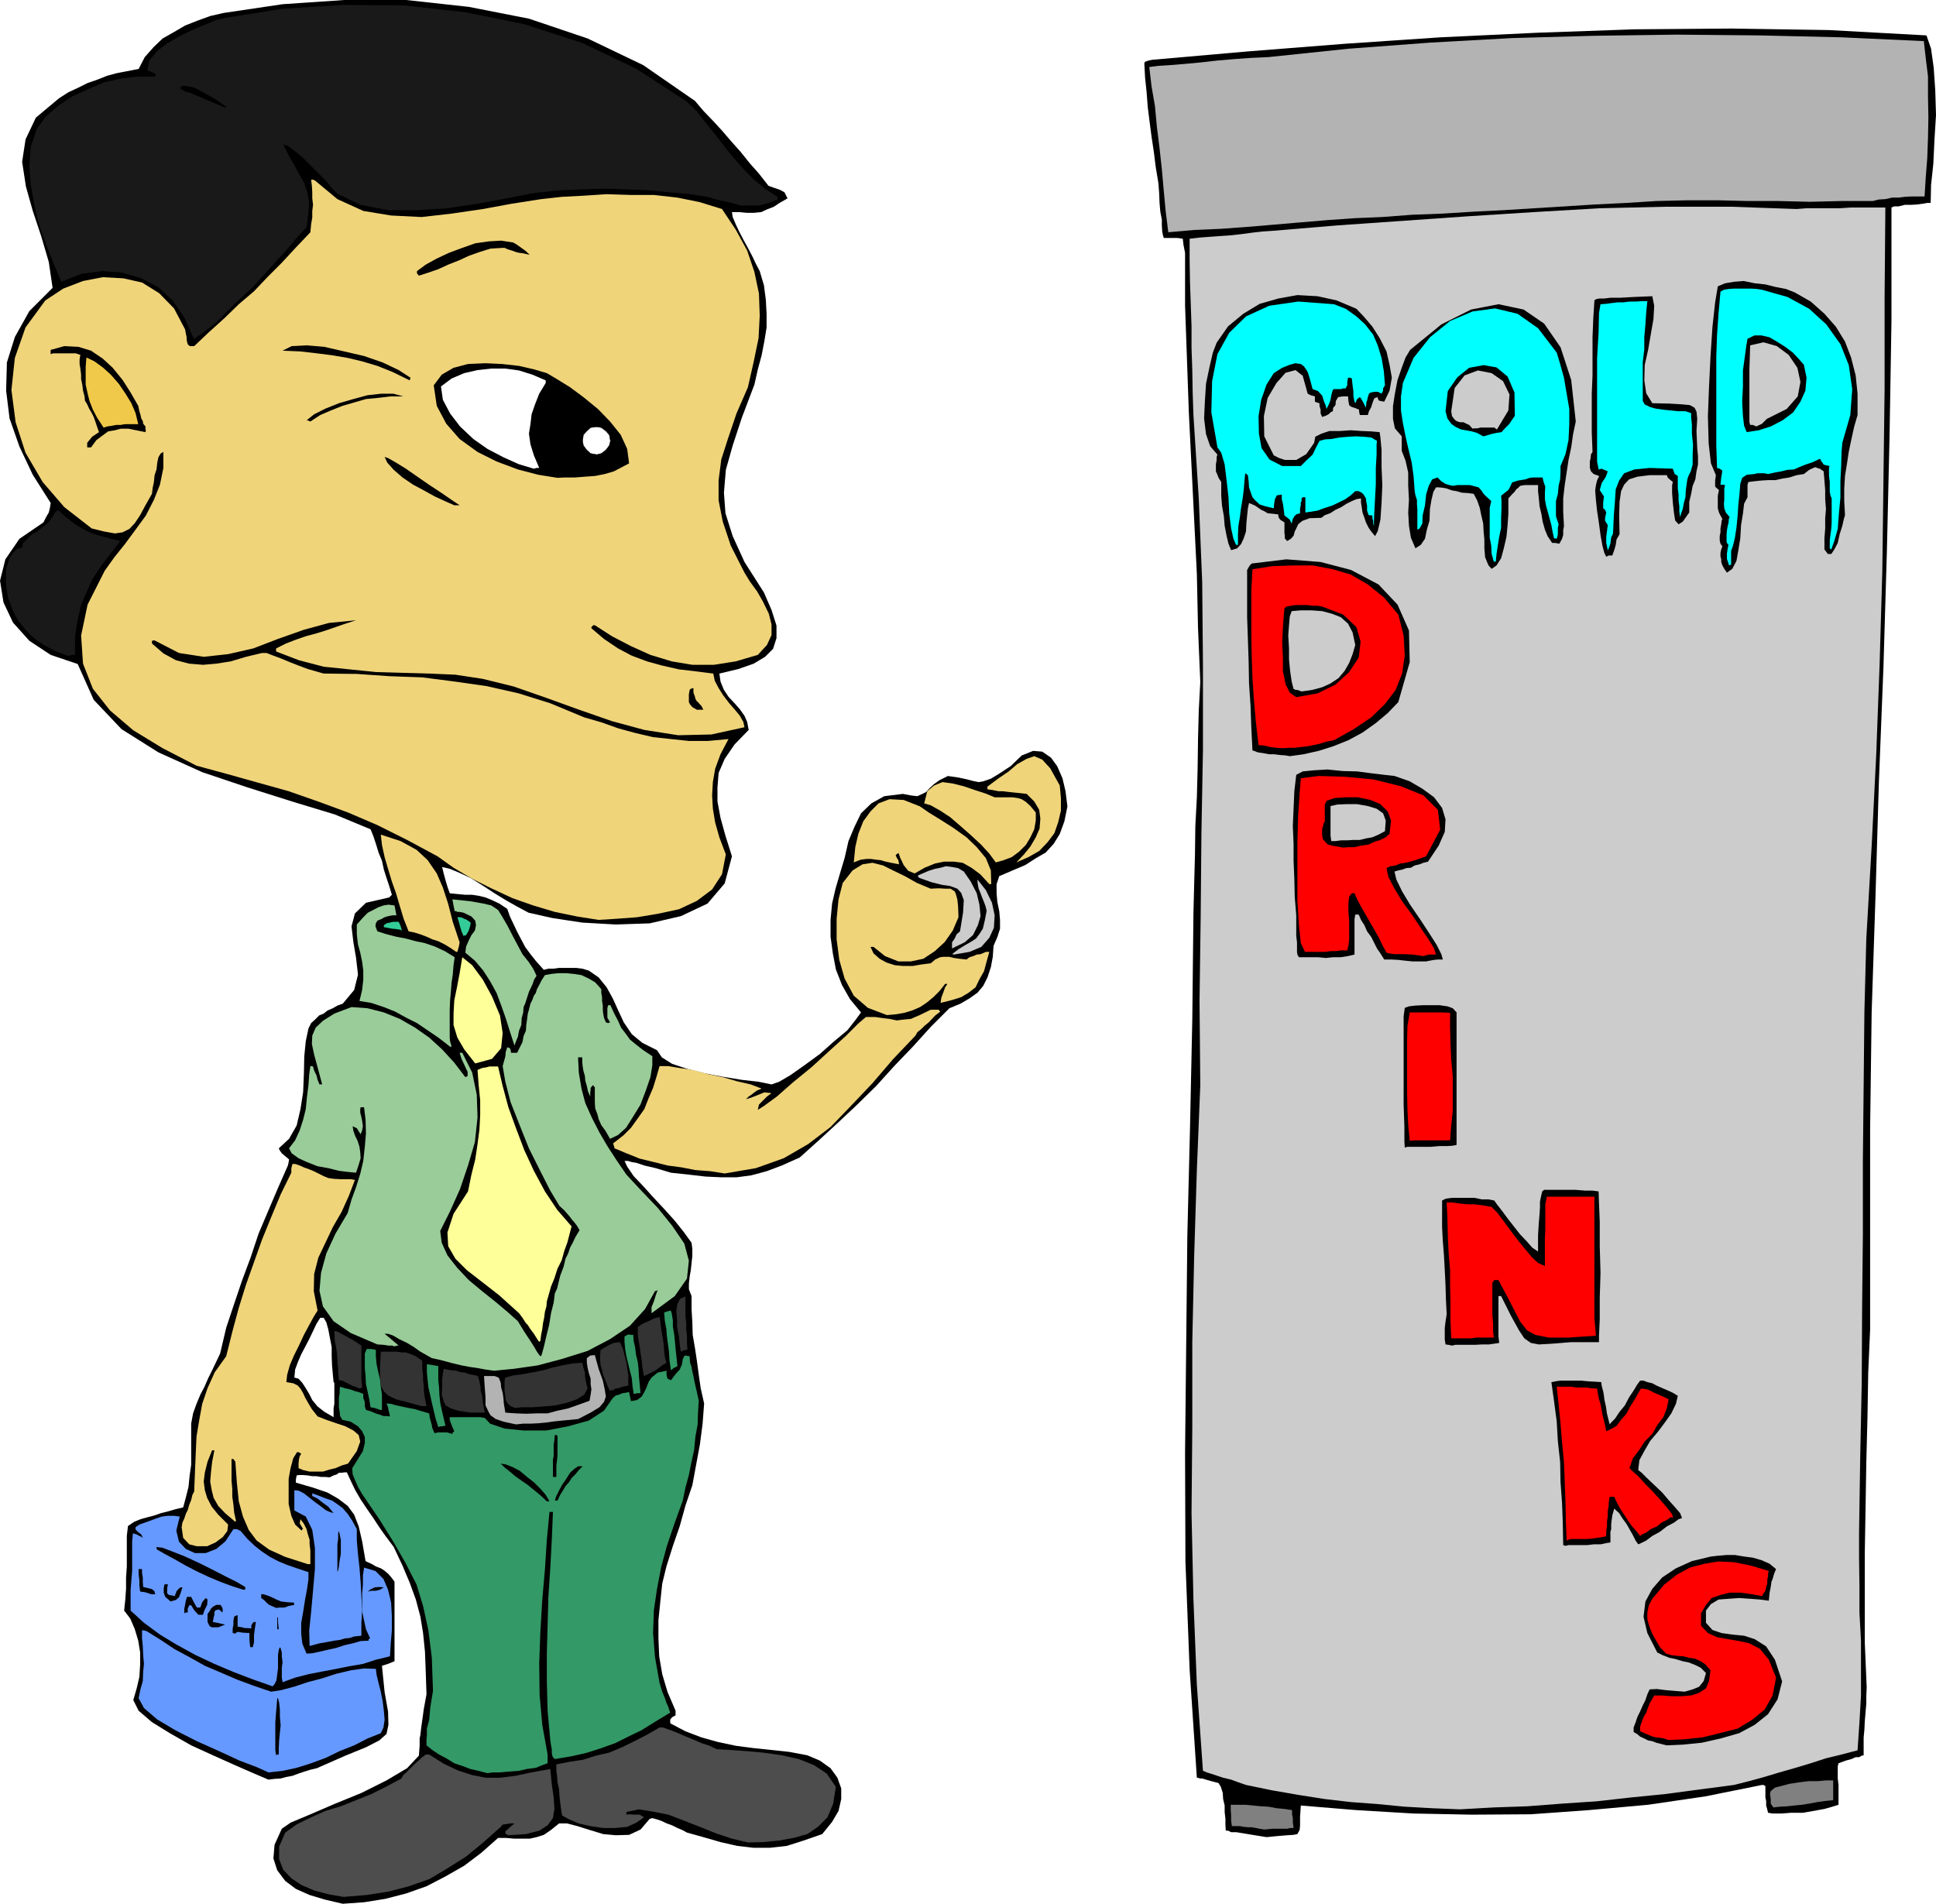<svg height="480" viewBox="0 0 366.048 360" width="488.064" xmlns="http://www.w3.org/2000/svg"><path style="fill:#000" d="m179.414 600.945-3.384-.792-2.88-.864-2.592-1.152-2.016-1.512-1.512-2.016-.72-2.232.216-2.592 1.368-3.024 1.656-1.152 3.6-1.512 4.68-2.016 5.112-2.088 4.752-2.376 3.888-2.304 2.232-2.376.144-1.872v-1.368l.144-.72.144-1.296.216-1.512.288-2.088.504-2.736-.144-4.32-.144-3.744-.36-3.528-.504-3.096-.864-3.24-1.152-3.168-1.368-3.24-1.656-3.528-1.512-2.016-1.224-1.728-1.224-1.872-1.152-1.656-1.152-1.728-1.008-1.728-.864-1.8-.72-1.584h-.504l-.504.072h-.504l-.36.288-.648.216-.72.36-.936-.072h-.72l-.864-.144h-.792l-.864-.144-.864-.072h-.792l-.432.072-.144.792v.576l3.24.936 2.736.936 2.016 1.152 1.8 1.368 1.224 1.656.864 2.232.648 2.808.648 3.744.432.216.792.36.72.432.936.36.576.36.792.648.576.648.648.864v15.048l-1.224.504-1.152.36.504 4.968.648 3.672.072 2.52-.36 1.728-1.368 1.224-2.52 1.296-3.888 1.584-5.4 2.376-1.224.288-1.152.36-1.08.36-1.152.432-1.152.216-1.08.288-1.152.072-1.152.144-2.88-1.224-3.456-1.512-4.176-1.872-4.104-1.872-4.032-2.304-3.384-2.088-2.52-2.16-1.008-2.016.648-2.232.504-2.16.144-2.376v-2.232l-.36-2.232-.648-2.16-.864-2.016-1.152-1.512.216-2.088.144-2.016v-2.16l.144-2.016v-5.832l.216-1.872 1.152-.792 1.224-.504 1.296-.36 1.368-.36 1.224-.432 1.44-.36 1.224-.36 1.512-.36.504-1.872.504-2.016.216-2.16.288-2.016v-7.776l.36-1.944.648-1.8.72-1.728.792-1.512.72-1.656.72-1.44.792-1.656.72-1.512 1.152-4.896 1.512-4.536 1.512-4.464 1.584-4.248 1.512-4.536 1.8-4.248 1.872-4.392 1.872-4.248.144-.648.072-.504-.864-.72-.504-.432-.36-.504-.216-.432 1.944-1.8 1.44-2.52.72-3.096.504-3.24.144-3.528.072-3.24.288-2.88.504-2.376.504-1.008.72-.648.792-.792.864-.36.72-.576 1.008-.432.864-.504 1.008-.36 2.16-2.592.72-2.88-.36-3.168-.504-2.952-.36-3.024.648-2.448 2.088-2.016 4.392-1.008.288-.288.216-.216-.504-1.656-.504-1.512-.504-1.584-.36-1.656-.648-1.584-.504-1.656-.504-1.512-.504-1.224-6.768-2.808-7.848-2.376-8.64-2.736-8.568-2.88-8.28-3.744-6.984-4.392-5.256-5.544-3.024-6.768-5.112-1.728-4.032-2.664-3.096-3.456-1.8-3.816-.648-4.104 1.008-4.032 2.664-3.888 4.536-3.096.504-1.008.504-.864.216-.864.144-.936-3.384-5.328-2.52-5.328-1.872-5.328-.648-5.256.144-5.328 1.512-4.824 2.736-4.896 4.392-4.392-.72-4.896-1.44-4.896-1.584-4.752-1.296-4.608-.72-4.68.648-4.248 1.944-4.104 4.392-3.672 1.8-1.152 1.872-.864 1.728-.864 1.872-.648 1.8-.72 1.872-.504 1.872-.36 2.232-.432 1.152-2.232 1.656-1.872 1.728-1.656 2.16-1.224 2.088-1.224 2.376-.936 2.376-.864 2.52-.576 11.16-1.656 11.664-.792h11.736l11.808 1.296 11.376 2.232 11.088 3.744 10.512 5.04 9.792 6.768 1.584 1.872 1.8 1.872 1.728 1.872 1.728 2.016 1.8 2.016 1.728 2.16 1.728 1.944 1.8 2.304 1.008.36 1.08.36.936.504.576 1.152-1.512.864-1.08.72-1.296.504-1.08.504-1.44.144h-1.224l-1.512-.144h-1.368l.144.936.576 1.368.648 1.368.864 1.656.792 1.44.864 1.656.648 1.368.72 1.368.792 2.664.36 2.736.144 2.664v2.592l-.432 2.664-.504 2.592-.72 2.664-.648 2.88-2.376 6.264-1.728 5.256-1.296 4.608-.36 4.32.288 3.888 1.368 4.32 2.232 4.896 3.672 5.76 1.44 3.312.936 2.952v2.376l-.648 2.016-1.512 1.512-2.16 1.296-2.88 1.008-3.6.864.216 1.512.648 1.584.864 1.296 1.152 1.224 1.008 1.152.864 1.224.504 1.152.288 1.512-2.664 2.736-1.872 2.736-1.152 2.664-.216 2.736v2.664l.576 3.096.936 3.384 1.224 3.888-1.368 5.112-3.24 3.816-5.04 2.376-5.904 1.368-6.408.216-6.336-.36-5.688-.864-4.464-1.008-2.16-1.152-2.16-1.224-2.232-1.368-2.088-1.368-2.304-1.44-2.016-.936-1.872-.792-1.512-.36.288 1.224.36 1.296.36 1.224.432 1.224 1.44.144 1.512.144h1.296l1.368.216 1.152.288 1.224.504 1.368.648 1.512 1.008.504 1.44.72 1.512.648 1.368.792 1.512.72 1.368 1.008 1.368 1.152 1.44 1.368 1.512.864-.216h1.008l1.008-.144h3.24l1.152.144 1.224.36 1.872 1.296 1.512 1.872 1.152 2.088 1.08 2.376 1.008 2.16 1.512 2.232 2.016 1.656 2.736 1.368.936 1.368 1.944 1.224 2.808.936 3.384.864 3.456.648 3.528.576 3.168.36 2.448.504 1.44-.504 2.088-1.224 2.664-1.872 2.952-2.16 2.664-2.376 2.52-2.088 1.584-2.016 1.008-1.368-2.088-2.52-1.512-2.664-1.152-2.952-.576-3.024-.432-3.168v-3.168l.288-3.096.648-2.808.864-2.952.864-2.88.72-3.168 1.152-2.736 1.224-2.52 1.944-1.872 2.448-1.368 3.528-.432 1.512.288 1.224.144.936-.432.72-.36.648-.72.864-.792 1.008-.72 1.584-.792 2.016.288 1.656.36 1.08.288 1.08.216.864-.144 1.44-.504 1.44-.864 2.304-1.512 2.088-2.016 2.16-.864 1.728.144 1.656 1.152 1.152 1.584 1.008 2.304.576 2.448.36 2.88-.576 2.808-.864 2.376-1.152 1.872-1.512 1.656-1.872 1.08-2.016 1.296-2.376 1.008-2.52 1.08-.504 1.512v1.728l.144 1.656.36 1.728.144 1.656v1.656l-.504 1.584-.72 1.656-.144 2.088-.36 1.944-.648 1.944-.792 1.584-1.08 1.296-1.512 1.08-1.728 1.008-2.088.864-3.528 3.528-3.384 3.744-3.528 3.672-3.384 3.744-3.6 3.528-3.672 3.456-3.6 3.312-3.6 3.24-3.384 1.512-2.88 1.08-2.952.792-2.736.36h-2.88l-3.024-.144-3.096-.36-3.384-.36-2.88-.864-2.16-.504-1.512-.504-.864-.144-.72-.216h-.648l.504 1.08 1.224 1.8 1.656 1.728 2.016 2.232 2.016 2.16 2.016 2.232 1.728 2.16 1.512 2.088.144 1.152v1.368l-.144 1.296-.144 1.368-.216 1.224-.144 1.296v1.08l.504 1.296v2.448l.144 2.52.072 2.376.432 2.52.36 2.376.36 2.664.36 2.52.648 2.88-.288 3.816-.504 3.888-.72 3.888-.72 3.888-1.296 3.816-1.08 3.888-1.296 3.744-1.224 3.888-.792 3.24-.36 3.384-.36 3.528v3.456l.144 3.384.576 3.384 1.008 3.384 1.512 3.528v.864l-.648.36-.36.432v.72l2.88 1.512 3.024 1.152 3.096.864 3.384.72 3.312.432 3.384.36 3.384.36 3.456.648 2.376 1.008 2.016 1.44 1.296 1.8.72 2.016v2.016l-.504 2.232-1.224 2.088-1.872 2.304-3.528 1.224-3.168 1.008-3.24.36h-3.024l-3.096-.36-3.168-.72-3.24-.936-3.096-.864-.936-.504-.864-.36-1.008-.504-1.008-.36-1.08-.504-.864-.288-.792-.216-.504.144-1.728 2.016-2.16 1.008-2.52.072-2.376-.216-2.592-.792-2.304-.72-1.944-.504h-1.512l-1.512 1.224-1.368.936-1.368.432-1.296.288h-2.88l-1.656-.144h-1.44l-3.168 2.808-3.24 2.448-3.528 2.016-3.6 1.872-3.888 1.368-3.888 1.008-4.032.648zm-1.728-92.016v-1.656l.144-.864v-3.96l-.144-.144-.144-1.512-.144-1.656-.072-1.728v-1.728l-.36-1.872-.288-1.512-.36-1.296-.504-.864h-.648l-.72 1.152-.648 1.368-.72 1.512-.792 1.512-.72 1.368-.648 1.512-.504 1.368-.144 1.512.792.216.72.792.648 1.008.648 1.08.576 1.152 1.008 1.224 1.296 1.008z" transform="translate(-114.614 -240.945)"/><path style="fill:#4d4d4d" d="m179.558 599.649-2.88-.504-2.664-.72-2.376-1.008-1.944-1.296-1.512-1.584-.792-2.016v-2.376l1.152-2.664 2.232-1.584 2.664-1.296 2.736-1.224 2.88-.864 2.88-1.152 2.88-1.152 2.736-1.368 2.952-1.584.36-.648.576-.504.792-.792.72-.72.792-.72.72-.648.648-.504h.648l2.736 1.728 2.736 1.296 2.664.864 2.592.504h2.664l2.88-.36 3.096-.648 3.528-.648.288 2.88.36 2.52.144 2.16-.288 1.728-1.008 1.368-1.584 1.008-2.52.648-3.384.216-.288-.216h-.144l-.072-.288v-.216l.864-.792.864-.72h-.864l-.792.144-.576.072-.36.432-3.312 2.952-3.24 2.664-3.528 2.232-3.384 2.016-3.888 1.368-3.888 1.008-4.104.648zm76.464-10.296-3.024-.72-3.024-1.008-3.024-1.224-2.952-1.152-3.024-1.152-2.88-.576-2.736-.432-2.304.504v.504l.504-.072 1.008.072h1.008l.792.504-1.44 1.008-1.728.792-2.16.216h-2.376l-2.448-.36-2.16-.504-1.872-.792-1.296-.72-.216-1.368-.144-1.152-.144-1.368-.072-1.152-.288-1.224-.072-1.152-.144-1.08v-1.152l2.52-.504 2.448-.36 2.52-.792 2.52-.576 2.376-1.008 2.376-1.152 2.376-1.224 2.376-1.368h.648l1.008.36 1.368.504 1.656.72 1.584.648 1.656.72 1.512.504 1.368.648 2.52.144 3.024.216 3.24.288 3.528.504 3.24.72 2.88 1.152 2.376 1.584 1.728 2.52-.504 3.168-1.08 2.592-1.8 1.8-2.016 1.368-2.592.72-2.736.504-3.024.288z" transform="translate(-114.614 -240.945)"/><path style="fill:#000" d="m354.086 588.345-2.664-.432-1.728-.288-1.368-.216h-.936l-.576-.288h-.432l-.072-1.152v-1.08l-.144-1.296v-1.224l-.288-1.224-.072-1.152-.36-1.152-.432-.72-1.368-.36-1.008-.288-.72-.216h-.36l-.504-.144h-.144l-1.368-20.448-.792-20.448-.072-20.52.216-20.448.216-20.664.504-20.376.432-20.448.216-20.088.144-5.688.144-5.328.072-5.544.288-5.4.144-5.472.072-5.4.144-5.544.288-5.4-.432-10.224-.216-10.152-.504-10.152-.504-10.152-.504-10.152-.36-10.152-.36-10.152v-10.008l-.288-1.44-.144-1.224-1.008-.144h-2.592l-.144-.504-.144-.72-.072-1.152v-1.08l-.288-1.512-.144-1.656-.072-1.872-.144-1.872-.504-3.024-.36-2.88-.432-2.88-.36-2.736-.36-2.88-.216-2.808-.288-2.736-.144-2.736.144-.288.288-.072.36-.144.72-.144 18.072-1.584 18.288-1.44L386.99 248l18.288-.864 18.36-.648 18.36-.144 18.432.288 18.432 1.008.864 2.52.504 3.6.288 4.248.144 4.68-.288 4.608-.216 4.608-.432 4.032-.072 3.384h-.648l-.792.144-1.08.144-1.152.072h-1.224l-1.152.288h-.864l-.504.216v21.6l-.36 21.672-.504 21.744-.648 21.816-.864 21.816-.648 21.816-.72 21.744-.288 21.888v38.016l-.36 8.208-.144 8.568-.216 8.352-.144 8.712-.144 8.352v17.064l.36 8.496-.072 1.512v1.512l-.144 1.656-.144 1.728-.072 1.512-.144 1.584v3.312l-.36.072-.504.288h-.648l-.792.36-1.08.288-1.368.504-.144.576v2.304l.144 1.224v3.745l-1.152.36-1.512.432-2.016.36-2.016.36h-2.232l-1.872.144h-1.656l-.864-.144-.216-.864-.144-.504v-.864l-.144-.648v-2.16l-.36-.216h-.288l-10.728 2.16-10.8 1.584-11.16 1.008-11.016.792-11.16.072-11.016-.216-10.872-.648-10.44-.864-.144 2.16v1.584l-.072.864-.432.792-.72.144-1.152.072-1.728.144z" transform="translate(-114.614 -240.945)"/><path style="fill:gray" d="m353.654 586.905-.864-.144-.72-.144-.792-.144h-.72l-.792-.072-.72-.144h-1.512l-.144-1.008v-1.008l-.072-1.008v-1.008h2.736l1.512.144 1.512.144 1.368.072 1.512.288 1.512.144 1.44.216v.792l.144.72v.864l.144 1.008h-.648l-.576.144h-2.808z" transform="translate(-114.614 -240.945)"/><path style="fill:#ccc" d="m390.662 583.089-5.4-.216-5.112-.288-5.184-.504-4.896-.36-4.968-.576-5.04-.792-4.968-.864-4.896-1.008-1.44-.504-1.368-.504-1.512-.36-1.08-.36-1.296-.432-.72-.216-.648-.288h-.072l-1.152-16.272-.648-16.128-.36-16.344.144-16.128v-16.272l.36-16.344.504-16.128.648-16.056-.144-15.912.216-15.84.144-15.912.288-15.768V366.8l-.144-15.768-.648-15.84-1.008-15.768-.144-4.248-.072-4.248-.144-4.176v-4.104l-.144-4.176-.144-4.104-.072-4.176v-4.104l1.872-.216 1.872-.144 2.016-.144 2.088-.144 1.872-.216 2.16-.288 1.872-.216 2.16-.144 12.024-1.008 12.384-.864 12.384-.864 12.456-.792 12.384-.72 12.384-.288h12.456l12.384.432 1.872-.144h6.264l2.16-.144h6.48l-.144 17.208v17.136l-.216 17.28-.216 17.28-.504 17.352-.648 17.28-.864 17.28-1.008 17.424-.36 13.824-.144 14.04-.144 14.04v14.04l-.144 13.896-.072 14.184-.288 14.04-.216 14.112v5.04l.072 5.112v5.112l.288 5.328v10.368l-.288 5.112-.36 5.256-3.024.792-2.952.72-2.88.936-2.88.864-3.024.864-2.88.864-2.88.792-2.88.72-6.552.864-6.48.864-6.552.648-6.408.72-6.48.432-6.552.504-6.336.216z" transform="translate(-114.614 -240.945)"/><path style="fill:gray" d="m449.918 582.729-.504-.72v-.864l-.144-1.008.144-.504.792-.648 1.368-.36 1.368-.36 1.872-.288 1.728-.216h1.8l1.512-.144h1.368v3.743l-1.512.144-1.512.216-1.512.288-1.368.216-1.512.144-1.224.144-1.44.072z" transform="translate(-114.614 -240.945)"/><path style="fill:#396" d="m206.774 576.249-1.656-.432-1.584-.36-1.512-.576-1.512-.504-1.512-.936-1.368-.72-1.296-.864-1.08-.864v-1.153l.072-.792v-1.224l.432-1.656.216-2.376.504-3.096-.216-6.264-.648-5.184-1.008-4.608-1.224-4.032-2.016-3.96-2.304-4.032-2.736-4.392-3.24-4.752-.792-1.368-.504-1.152-.504-1.224-.072-1.152 1.08-1.728.936-1.512.36-1.512v-1.152l-.504-1.08-.792-.936-1.368-.864-1.584-.36-.432-.72-.072-.792-.144-.864v-1.871l.144-.792v-.72l.072-.504.936.288.936.216.432.144.576.216.648.144.864.36v.792l.288.72v.792l.216.72.792.216 1.224.504.504.144.792.288h.576l.648.072-.144-.72-.144-.504-.072-.504-.288-.72.864.072.936.288.72.144 1.008.216.72.144 1.152.216 1.152.36 1.512.432.072.576.144.648.144.504.144.504.072.504.432 1.008.72-.144h1.656l1.008.288.072-.288.288-.216-.36-.792-.288-.72-.216-.648v-.504h5.76l.864.144 1.008 1.08 2.736.936 3.6.36h4.32l4.104-.792 3.888-1.08 2.88-1.872 1.656-2.376.576-.504.648-.144.288-.144.36-.144.504-.072.72-.144.144.72.216 1.008 1.152-.216.864-.648.432-.72.432-.864.432-1.152.576-.864 1.152-.936 1.728-.36-.072.36.072.648.144.504.648.288.864-1.152.792-.864.432-1.008.144-1.008.36-.648.936.144.072 1.152.288.864.144.864.216.864.144.792.216 1.008.288 1.224.36 1.656-.144 2.232-.072 2.232-.432 2.376-.216 2.376-.504 2.304-.504 2.52-.648 2.376-.504 2.448-1.584 4.392-1.44 4.248-1.08 4.032-.792 4.176-.576 3.96-.144 4.248.36 4.536.864 4.896.504 1.656.504 1.224.288.864.36.792.216.72.144.36-2.736 1.656-2.664 1.656-2.52 1.224-2.448 1.224-2.808 1.008-2.736.864-2.88.648-3.024.504-.36-.36-.144-.36-.072-.504v-.648l-.144-.72-.144-1.008-.504-5.544-.144-5.4v-5.472l.144-5.256.144-5.4.36-5.4.288-5.4.216-5.256h-.648l-.504 5.256-.36 5.616-.504 5.76-.36 6.048-.216 5.904.072 5.976.504 5.688 1.008 5.616v1.656l-1.008.36-1.224.504-1.656.216-1.584.36-1.944.144-1.584.144h-1.368z" transform="translate(-114.614 -240.945)"/><path style="fill:#69f" d="m165.374 576.105-2.232-1.008-3.24-1.224-3.888-1.8-4.176-1.872-4.104-2.088-3.384-2.016-2.52-2.16-1.008-1.872.36-1.728.432-1.512.072-1.8.144-1.44-.144-1.656-.072-1.656-.144-1.512v-1.512h.36l.504.144 2.664 1.656 2.592 1.728 2.808 1.512 2.952 1.656 2.88 1.224 3.168 1.368 3.096 1.152 3.384 1.152 1.872-.288 2.448-.648 2.592-.864 2.736-.72 2.664-.864 2.736-.648 2.52-.36 2.232.072.144 1.152.36 1.512.432 1.656.36 1.872.216 1.728.144 1.728-.216 1.44-.504 1.08-2.52 1.008-2.52 1.296-2.736 1.08-2.664 1.296-2.736 1.008-2.736.864-2.664.576z" transform="translate(-114.614 -240.945)"/><path style="fill:#000" d="m166.814 572.865-.144-1.008v-5.184l.144-1.944.216-2.52v-.144h.144l.216.864.144 1.296v1.368l.144 1.584-.144 1.368-.144 1.512-.072 1.44v1.224h-.288zm262.944-1.872-1.152-.288-.864-.216-.72-.288-.792-.144-.72-.36-.792-.36-.576-.504-.648-.36v-.864l.36-.936.36-1.08.504-1.008.504-1.152.504-1.008.36-1.08.432-.936 1.368-.072 1.728.216 1.728.144 1.8.144 1.512-.432 1.224-.504.864-1.08.432-1.512-1.008-1.008-1.008-.504-1.296-.504-1.08-.216-1.44-.432-1.08-.216-1.296-.504-1.008-.504-1.872-3.672-.72-3.096.36-2.88 1.296-2.376 1.872-2.16 2.592-1.728 3.024-1.368 3.6-.864 1.296-.144 1.656-.144h1.584l1.728.288 1.656.216 1.728.504 1.44.648 1.224 1.008-.36.864-.288 1.008-.216.504-.144 1.008-.216 1.08-.144 1.512-1.656-.216-1.872-.144-2.088-.144-2.016.144-1.872.144-1.44.864-.936 1.224v2.304l1.224 1.368 1.728.576 2.016.288 2.232.216 2.016.648 2.16 1.368 1.656 2.52 1.368 4.104-.864 3.384-1.8 2.808-2.52 2.016-2.952 1.584-3.528 1.008-3.528.792-3.528.36z" transform="translate(-114.614 -240.945)"/><path style="fill:red" d="m430.118 569.985-.864-.288-.792-.144-.72-.072-.648-.144-1.224-.504-1.152-.504v-.864l.288-.864.36-.936.504-.864.36-1.008.36-.864.432-.72.36-.648h1.512l1.728.144h1.872l1.872-.144 1.512-.504 1.296-.864.576-1.368.288-2.016-1.008-1.152-.864-.576-1.152-.504-1.008-.144-1.152-.288-1.08-.072-1.152-.144-1.008-.288-1.152-1.224-.72-1.224-.72-1.296-.504-1.224-.432-1.512v-1.296l.288-1.368.648-1.224 2.232-2.664 2.376-1.872 2.52-1.368 2.736-.72 2.664-.432 2.952.144 3.168.648 3.384 1.008-.144.36v.648l-.144.576v.792l-.216.648-.144.72-.36.504-.288.504-1.944-.36-2.016-.288h-2.16l-1.728.432-1.656.576-1.08 1.296-.936 1.584v2.376l1.296 1.368 1.728.792 2.016.36 2.16.36 1.944.432 2.016 1.08 1.656 2.016 1.368 3.384-.648 3.384-1.512 2.664-2.376 1.944-2.736 1.656-3.384.864-3.24.792-3.384.36z" transform="translate(-114.614 -240.945)"/><path style="fill:#69f" d="m166.166 559.833-3.672-1.296-3.6-1.368-3.744-1.584-3.528-1.656-3.672-2.016-3.096-1.872-3.024-2.232-2.52-2.304v-3.888l.144-1.872.144-1.728v-5.544l.144-1.584.72.216.504.288.216.072.432.288-.288-.648-.504-.36-.504-.504-.072-.144v-.36l.72-.504 1.008-.36 1.008-.36 1.152-.432 1.08-.36 1.152-.144h1.152l1.08.144-.648 2.664.504 2.088 1.296 1.368 1.728.792h2.016l2.016-.792 1.728-1.44 1.512-2.304h.648l.72.36 1.296 1.512 1.368 1.296 1.368 1.08 1.512 1.008 1.512.792 1.728.72 1.872.648 2.16.72v1.368l-.288 1.944-.36 1.944-.36 2.304-.36 2.016v2.088l.216 1.872.792 1.872 1.08-.072 1.368-.288 1.512-.36 1.656-.36 1.512-.504 1.584-.36 1.512-.432 1.512-.072v-.288l.288-.144-.792-1.728-.36-1.656-.36-1.728v-3.384l.144-1.656v-1.728l.216-1.512 2.16.648 1.512 1.512.864 2.016.576 2.448.144 2.52v2.736l-.216 2.52-.144 2.376-2.664.648-2.448.792-2.52.432-2.52.504-2.664.504-2.592.504-2.52.648-2.376.864-.144-.864v-1.872l.144-1.008-.144-1.152v-.72l-.216-.792-.144-.216-.216.504-.144 1.008v2.52l-.144 1.08-.144 1.152-.36.72z" transform="translate(-114.614 -240.945)"/><path style="fill:#000" d="m161.918 552.417-.144-1.368v-1.296l-1.224-.072-1.008-.144-.288.144-.144.216-.36-.144h-.144v-.864l.144-.72v-.792l.144-.72.216-.144.432-.144v2.16l.864.144.504.144h.504l.72.072v-.576l.288-.504.216-.144h.36l-.216 1.368-.144 1.152v1.368l-.144.504-.072.36h-.288z" transform="translate(-114.614 -240.945)"/><path style="fill:#69f" d="m173.15 552.2-.072-2.951.36-3.456.36-4.032.36-4.104v-4.032l-.504-3.384-1.224-2.52-2.16-1.152v-3.816l.792.072 1.008.504 1.008.792 1.08.864 1.008.72 1.008.792.792.36.72.216-1.008-1.224-1.008-.72-1.008-.792-1.008-.504v-.504l1.368.504 1.296.504 1.08.36 1.152.792.864.648.936 1.08.864 1.296.864 1.584v2.16l.216 2.52.288 2.592.216 2.736.144 2.664.144 2.664-.144 2.376v2.448l-1.368.144-.864.288-.864.072-.936.288-1.08.144-1.152.216-1.656.288z" transform="translate(-114.614 -240.945)"/><path style="fill:#000" d="M167.03 549.033V546.8h.144v.864l.144 1.368zm-12.312-.36-.36-.144-.144-.144-.36-.72v-1.512l.36-.504.288-.504.36-.36.648-.36h.72l.144.072.288.504.072.432-.072.432-.648-.576-.648.144-.216.36v.504l-.144.504-.144.864 1.152.216 1.152.288-1.296.504zm-2.592-2.376-.792-.864-.576-.936h-.36l-.288.648v.72h-.36l-.288.144v-.864l.144-.72.144-.792.216-.72h.792l.504 1.008.576 1.008h.648l.36-1.008.648-.792.36.288-.072 1.008-.504 1.008-.288.864h-.504zM166.814 545l-.792-.36-.504-.215-.36-.288-.144-.144-.504-.504-.504-.36v-.72h.36l.504.144.648.216.792.36.576.288.864.36 1.152.144 1.296.072v.144l.072.288-1.08.216-.792.288h-.864zm-19.944-1.223-1.008-.864-.288-.792v-.864l.144-.72h.648l-.144.72v1.008l.36.288.432.072.72.144v-.36l.144-.144.072-.36.432-.504.36-.288h.36l-.36 1.152-.288.72-.576.504zm-3.672-1.368-1.08-.36-1.008-.144-.144-1.152v-1.008l-.144-1.08v-1.008h.648v.72l.144.864v.864l.072.936.936.216.576.144.288.144.36.36v.144l.144.36h-.504zm40.968-.504.432-.36.864-.432.864-.072.864.072-.72.432-.792.216h-.864zm-23.616-.36-2.016-.648-2.16-.792-2.232-.936-2.16-1.008-2.232-1.152-2.016-1.152-1.872-1.008-1.512-.864-.144-.216v-.288l1.152.144 1.872.72 2.376.936 2.664 1.224 2.448 1.224 2.52 1.296 2.16 1.08 1.584.936v.504h-.216zm17.856-3.312v-5.256l.144-1.08v-1.008l.144-.432.144.648.216 1.008v2.664l-.216 1.224-.144 1.152-.144.72z" transform="translate(-114.614 -240.945)"/><path style="fill:#f0d47a" d="m172.79 536.72-4.248-1.367-3.024-1.368-2.376-1.728-1.512-2.016-1.08-2.52-.792-2.88-.36-3.528-.288-3.96-.216-.288-.144-.216h-.36v4.104l.144 1.512v1.512l.216 1.512.144 1.512.36 1.584h-.144v.144l-1.944-1.656-1.296-1.368-.864-1.512-.36-1.44-.288-1.656.144-1.728.216-1.944.432-2.232h-.432l-.864 2.16-.504 2.016-.216 1.728.216 1.656.432 1.44.864 1.656 1.224 1.512 1.872 1.872-.144 1.224-.864 1.152-1.368 1.008-1.584.72h-1.944l-1.44-.36-1.152-1.224-.288-2.016.144-.864.36-.792.288-.864.36-.72.288-1.008.36-.864.216-.936.36-.72.144-3.744.144-3.384.144-3.24.504-3.024.576-3.168 1.008-2.952 1.368-3.024 2.16-3.024 1.152-4.608 1.224-4.536 1.368-4.392 1.512-4.248 1.512-4.248 1.728-4.248 1.8-4.32 2.016-4.104v-.864l.216-.792h.504l.864.288.792.36 1.008.36.864.36 1.008.504.864.432.864.36 1.008.144 1.224.072h2.016l.792.144-1.152 3.024-1.368 3.024-1.656 2.88-1.368 2.88-1.368 2.88-.792 3.096-.072 3.24.72 3.672-.72 1.152-.864 1.584-1.008 1.872-.936 2.016-.936 1.872-.792 1.872-.504 1.8-.144 1.368 1.296.216.864.432.504.576.504.864.36.792.648 1.152.648 1.08 1.08 1.368 1.656.648 1.872.648 1.728.576 1.512.792 1.008.864.288 1.224-.648 1.8-1.656 2.376-1.224.36-1.152.504-1.224.288-1.152.36h-2.52l-1.224-.288-.864-.36v-.864l.072-.792.144-.576.288-.504-.504-.288h-.288l-.72 1.152-.504 1.872-.36 2.016v4.752l.504 2.232.72 1.656 1.224 1.152.144-.288h.144l-.648-1.08.144-.792.648.864.504 1.008.216.864.36 1.152v.864l.144 1.152v2.591h-.216z" transform="translate(-114.614 -240.945)"/><path style="fill:#000" d="m410.606 533.265-.432-.144-.072-4.032-.144-3.888-.288-3.96-.072-3.816-.432-3.96-.216-3.744-.504-3.816-.504-3.6.72-.144.936-.144h3.888l1.584.144 2.304.144.072.648.144.576.144.504.144.792.072.72.288 1.296.216 1.44.504 2.016.288-.36.72-.72.864-1.296 1.008-1.224.792-1.512.864-1.296.648-1.08.576-.792h.648l.72.288.936.216.936.504 1.008.432 1.008.432.936.432.936.576-.36 1.512-.864 1.8-1.224 1.728-1.296 1.728-1.512 1.8-1.08 1.872-.936 1.728-.216 1.872.648.504 1.008 1.008 1.368 1.296 1.512 1.44 1.224 1.44 1.224 1.368.936 1.08.36.936-.648.216-.864.648-1.368.72-1.296 1.008-1.44.792-1.152.864-1.008.504-.504.216-.504-.72-.504-1.008-.648-1.152-.576-1.008-.792-1.08-.576-.936-.648-.576-.288-.288-.36 1.296-.144 1.008-.072.72v.864l-.144.504v2.016l-.864.144-1.008.216h-1.296l-1.224.144h-3.528z" transform="translate(-114.614 -240.945)"/><path style="fill:red" d="m410.822 532.257-.144-3.744-.072-3.672-.144-3.744-.144-3.672-.36-3.744-.288-3.528-.36-3.6-.36-3.384h2.736l1.008.144h1.872l.864.144 1.152.072.144.864.216 1.152.288.864.216 1.152.144.864.288 1.152.216.864.216 1.152.936-.432 1.008-.576.864-1.152 1.008-1.152.72-1.368.864-1.368.648-1.152.504-.864h.36l.792.144.576.216.792.432.576.216.792.36.648.288.72.36-.36 1.728-.648 1.656-1.152 1.512-.936 1.656-1.44 1.44-1.08 1.656-1.152 1.512-.648 1.872.504.504 1.152 1.008 1.224 1.368 1.512 1.512 1.368 1.512 1.296 1.512.864 1.08.36.792h-.504l-.72.504-1.008.504-.864.72-1.152.504-.864.648-.792.36-.36.288-.72-.936-.792-.864-.72-1.008-.648-1.008-.72-1.08-.504-.864-.504-1.008-.288-.648h-.864l-.144.864-.072 1.008-.144.864v1.008l-.144.864v1.008l-.144.864v1.008l-.864.144-.864.144-1.008.144-1.008.072h-3.024z" transform="translate(-114.614 -240.945)"/><path style="fill:#000" d="m218.006 524.84-1.224-1.151-1.152-.936-1.224-1.008-1.152-.792-1.224-.864-1.008-.864-1.008-.792-.72-.72.936.144 1.296.504 1.368.72 1.368 1.152 1.296 1.008 1.224 1.224 1.008 1.152.72 1.224h-.36zm1.512-.143.288-.864.504-1.008.576-1.08.792-1.152.72-1.152.792-.72.72-.504h.864l-.72.72-.648.792-.72.72-.504.792-.648.72-.504.864-.504.792-.504 1.08h-.216zm-.36-4.464v-3.168l.144-.864v-2.016l.144-1.008.072-.864h.288l.216.144v3.6l-.072.864-.144 1.152v2.16h-.36z" transform="translate(-114.614 -240.945)"/><path style="fill:#396" d="m197.486 510.8-.504-1.583-.36-1.512-.36-1.512-.288-1.368-.36-1.512-.144-1.368-.144-1.512v-1.512l1.008.144 1.152.216v2.664l.144 1.368.072 1.512.144 1.368.288 1.368.36 1.512.36 1.512h-.36l-.144.072h-.36z" transform="translate(-114.614 -240.945)"/><path style="fill:#b3b3b3" d="m212.174 510.297-2.304-.504-1.512-.504-1.008-.72-.432-.792-.504-1.08v-1.512l-.144-1.872-.144-2.16h2.016l.72.288.144.216.288.792.072.864.288 1.008.144 1.008.072 1.008.144.864.144.864 1.872.144 2.088.072 1.944-.072h2.088l1.872-.504 2.016-.432 2.016-.72 2.016-.72.216-1.152.144-1.008-.144-1.008v-1.008l-.36-1.152-.216-.936-.144-1.008v-.792l.648-.504.864-.072.72 2.592.792 2.232.36 1.656.216 1.368-.36 1.008-.864 1.008-1.656 1.008-2.376 1.224-1.512.144-1.512.144-1.44.144-1.512.216-1.512.144-1.512.072h-1.368z" transform="translate(-114.614 -240.945)"/><path style="fill:#333" d="m203.534 508.065-2.304-.36-1.368-.432-1.008-.576-.36-.792-.36-1.224.072-1.224v-1.8l.288-1.872.72.144.792.144.864.072.864.288.792.072.72.288.864.144.864.216.288 1.008.216 1.152v.576l.288 1.008.144 1.296.36 1.872h-2.16z" transform="translate(-114.614 -240.945)"/><path style="fill:#396" d="m186.47 507.56-1.008-.36-.792-.143-.216-1.368-.288-1.368-.36-1.656-.072-1.512-.144-1.512v-2.736l.36-.864h.864l.864.144v1.224l.144 1.512.288 1.368.36 1.512.144 1.368.216 1.512v2.88h-.216z" transform="translate(-114.614 -240.945)"/><path style="fill:#333" d="m212.03 507.2-.864-.36-.504-.431-.432-.72-.072-.792-.144-1.008v-1.872l.144-.576 1.584-.432 1.8-.216 1.872-.36 1.872-.36 1.728-.504 1.872-.432 1.944-.36 1.872-.144.216.936.288.864v.36l.072.72.144.792.288 1.224-.648 1.152-1.368.864-1.872.648-2.16.504-2.376.216-2.16.144h-1.872zm-17.712-.36-2.88-.791-1.944-.504-1.512-.72-.792-.792-.576-1.08-.144-1.512v-2.16l.144-2.736h2.952l1.008.144h.792l1.008.36.864.36 1.224.864v1.512l.144 1.224v1.008l.144.936v.72l.072.864.144.864.288 1.44h-.504z" transform="translate(-114.614 -240.945)"/><path style="fill:#396" d="m234.422 504.537-.216-1.512-.144-1.512-.36-1.368-.288-1.224-.36-1.512-.216-1.224-.144-1.44v-1.08l.648-.36 1.008.072.072 1.152.288 1.224.144 1.296.36 1.512.144 1.368.072 1.368.144 1.512.144 1.584h-.504z" transform="translate(-114.614 -240.945)"/><path style="fill:#333" d="m229.958 504.033-.504-1.08-.36-.936-.432-1.08-.216-.864-.288-1.008-.072-.936v-.936l.072-.936.792-.504.864-.504.864-.36 1.152-.144.216.504.432 1.008.216 1.008.36 1.296.144 1.08.216 1.296v2.016l-1.08.216-.792.288-.576.072-.432.288-.504.072zm-47.376-.504-.792-.36-.504-.144-.36-.216-.36-.144-.36-.216-.36-.144-.504-.288-.648-.072-.144-1.44v-.864l-.144-.864v-.72l-.072-1.152-.144-1.008-.288-1.512-.072-1.728h.36l.72.36.504.288.936.504 1.08.576 1.512 1.008v6.264l.144 1.656-.288.144zm53.784-2.376-.288-1.584-.144-1.44-.216-1.368-.144-1.08-.216-1.152-.144-1.008v-1.656l.864-.576 1.152-.504 1.008-.504 1.08-.288.144.864.144 1.152.144 1.008.216 1.152.144 1.08.072 1.152.144 1.152.288 1.08-1.008.648-1.008.792-1.152.576z" transform="translate(-114.614 -240.945)"/><path style="fill:#9c9" d="m207.998 500.145-1.584-.216-1.512-.288-1.512-.216-1.512-.288-1.512-.36-1.368-.36-1.368-.36-1.368-.288-1.008-.576-1.152-.648-1.224-.864-1.296-.792-1.512-.72-1.08-.648-1.008-.36h-.648l1.224 1.008 1.44 1.224h-.288l-.504.144-.504-.144h-.648l-.936-.144-1.152-.072-5.04-2.16-3.24-2.232-2.016-2.808-.648-2.952.288-3.384 1.008-3.672 1.728-3.744 2.304-3.888.72-2.52.864-2.376.792-2.52.576-2.448.288-2.664.216-2.52-.072-2.592-.288-2.376h-.648l-.072.36v.648l.216.864.144.72.144 1.008-.144.792-.288.72-.72-1.152-.792-.36.144.864.36 1.008.432.864.36 1.152.144 1.008.072 1.152-.36 1.224-.504 1.512-1.512-.144-1.728-.216-2.016-.504-2.016-.36-2.016-.792-1.584-.72-1.296-.936-.504-.936 1.152-1.512.864-1.872.648-2.016.504-2.016.216-2.232.288-2.304.144-2.016.216-1.584h.288l.216.072.216.792.432.864.216.864.36.864h.504l-.864-3.24-.648-2.376-.432-2.016.072-1.584.648-1.512 1.368-1.296 2.16-1.368 3.24-1.224 3.024.216 3.096.792 3.024 1.224 2.88 1.656 2.664 1.872 2.448 2.232 2.304 2.52 2.088 2.736.432-.216v-.792l-.288-.576-.36-.792-.504-1.08-.36-1.152h.504l1.872 3.744.864 4.176.144 4.32-.504 4.68-1.296 4.392-1.512 4.464-1.872 4.176-1.872 3.744.288 2.232 1.08 2.376 1.8 2.304 2.232 2.376 2.52 2.088 2.52 2.016 2.232 1.872 2.016 1.8 1.224 2.016 1.152 1.728.72 1.152.504.864.504.72.288.144.216-.648.36-1.368.432-1.872.504-2.016.36-2.232.504-2.016.216-1.728.432-.936.576-2.376.648-1.728.36-1.512.504-1.008.36-1.08.504-.936.504-1.08.792-1.296-.504-.864-.504-.648-.504-.576-.36-.504-1.008-1.152-.936-.864-1.728-2.88-1.872-3.672-2.16-4.32-1.728-4.32-1.728-4.392-1.008-3.888-.504-2.952.504-1.8.072-.864.288-.864h.144l.36.144.144.36.072.504h1.152l.504-1.008.504-1.008.216-1.152.432-1.008.072-1.08.144-1.008.144-1.152.216-.72.288-1.152.36-.72.288-.792.36-.504.216-.72.432-.792.432-.864.648-1.008 1.152-.216 1.368-.144h1.512l1.512.144 1.368.216 1.368.648 1.224.72 1.152 1.296v.72l.144.792v.72l.144.864v.792l.072.72.144.792.36.864.432.144.36-.144-.504-.864v-1.8l.144-.576h.432l.648 1.44.792 1.512.576 1.296.936 1.224.72 1.008 1.224 1.008 1.296 1.008 1.728 1.152v1.728l-.36 2.232-.864 2.52-1.008 2.664-1.368 2.232-1.368 2.16-1.512 1.368-1.512.72-.864-1.512-.792-1.08-.504-1.152-.216-.864-.432-1.152-.072-1.152v-2.88l-.144-.072-.144-.288-.216.144-.144.216-.144.144v.36l-.072.504v.792l-.432-1.008-.216-1.008-.288-1.008-.072-.864-.288-1.008-.144-.864-.072-.864v-.792h-.792l.144 2.88.504 3.024.72 2.736 1.296 2.88 1.368 2.664 1.512 2.592 1.728 2.664 1.872 2.736 2.808 3.024 3.096 3.24 2.736 3.384 2.304 3.384.864 3.24-.36 3.384-2.304 3.312-4.392 3.24v-1.152l.432-1.08.36-1.152.36-1.008-.216.144-.288.072-1.872 3.384-2.88 3.168-3.744 2.52-4.248 2.232-4.824 1.512-4.608 1.224-4.536.648z" transform="translate(-114.614 -240.945)"/><path style="fill:#396" d="m241.478 500.073-.288-1.944-.072-1.44-.144-1.152-.144-1.008-.144-1.152-.072-1.08-.288-1.512-.144-1.656.648-.216.648-.144v.144l.144.36.072.504.144.864v1.152l.288 1.728.216 2.376.36 3.384-.72.36z" transform="translate(-114.614 -240.945)"/><path style="fill:#333" d="m243.35 496.545-.216-1.368-.144-1.512-.36-1.8v-1.44l-.144-1.656.216-1.296.504-.936 1.008-.432v3.672l.144 1.368v1.152l.144 1.224v1.224l.072 1.44-.576.072z" transform="translate(-114.614 -240.945)"/><path style="fill:#000" d="m389.15 495.393-.648-.144-.576-.072-.144-.936v-2.232l.144-1.152.216-1.368-.144-2.88-.072-2.592-.144-2.88-.144-2.664-.216-2.736-.144-2.664v-5.112l.72-.36 1.152-.144h4.248l1.368.288h1.296l1.08.216.504.72 1.008 1.296 1.008 1.368 1.296 1.656 1.08 1.368 1.296 1.368 1.008 1.152 1.08.72v-3.096l.144-2.304.144-1.728.072-1.296v-1.008l.144-.72.144-.648.144-.576.36-.288h5.976l1.8.144h1.368l1.152.144.072 2.088.144 3.672v4.608l.144 5.04-.144 4.752v4.104l-.144 3.024v1.224h-5.256l-3.6.288-2.52.144-1.512-.288-1.224-.864-1.008-1.512-1.512-2.736-1.872-3.744h-.504v7.632l.144 1.224-.936.144-1.008.144h-1.368l-1.224.072h-3.744z" transform="translate(-114.614 -240.945)"/><path style="fill:#ff9" d="m216.422 494.529-.864-1.368-.648-.864-.504-.792-.36-.36-.648-1.008-.648-.864-3.744-3.384-3.24-2.52-2.88-2.232-2.16-2.16-1.368-2.376-.144-2.592 1.152-3.528 2.736-4.248.648-3.168.72-2.88.432-2.88.36-2.736.144-2.808v-2.736l-.288-2.88-.216-2.88.864-.36.864-.144.504-.144h1.656l.864 3.672 1.08 4.032 1.44 3.96 1.584 4.176 1.8 3.888 2.088 3.888 2.304 3.456 2.736 3.168-.36 1.368-.432 1.656-.576 1.584-.504 1.8-.792 1.584-.576 1.8-.648 1.584-.504 1.8-.288 1.008-.072.936-.288 1.008-.144 1.152-.216 1.008-.144 1.152-.216 1.08-.144 1.152-.216.144z" transform="translate(-114.614 -240.945)"/><path style="fill:red" d="m389.006 494.025-.144-3.24v-3.312l-.072-3.24v-3.096l-.288-3.384-.144-3.168-.072-3.24-.144-3.024h1.008l1.008.144 1.152.144 1.08.072h1.008l1.152.144 1.008.144 1.08.216 1.008 1.008 1.152 1.512 1.224 1.656 1.512 2.016 1.296 1.584 1.368 1.656 1.224 1.152 1.296.576v-5.256l.072-1.512v-4.896l.288-1.44h9v22.896l.288 3.384-5.256.36h-3.672l-2.52-.504-1.584-.864-1.296-1.656-1.008-1.944-1.368-2.664-1.728-3.24h-.792l-.36.504v5.976l.144 1.8v1.512l.144 1.08h-3.384l-.936.144h-2.952z" transform="translate(-114.614 -240.945)"/><path style="fill:#f0d47a" d="m251.63 462.849-2.736-.432-2.808-.216-2.592-.504-2.664-.36-2.592-.648-2.664-.648-2.52-1.008-2.232-.936-.144-.504-.144-.432 1.944-1.512 1.44-1.44 1.296-1.8 1.224-1.728.792-2.016.864-2.016.648-2.088.576-2.016h1.656l2.16.36 2.448.36 2.88.792 2.808.576 2.736.792 2.52.576 2.088.792-.864.36-.504.36-.36.288-.288.216-.432.288-.504.504.936-.288 1.296-.504 1.224-.504 1.368.144-.864.648-.72.72-.792.792-.216 1.008 1.224-.792 2.376-1.728 3.024-2.664 3.528-2.88 3.384-3.096 3.096-2.808 2.376-2.376 1.44-1.224h1.728l1.512.216 1.224.144 1.368.288 1.152-.144 1.512-.144 1.656-.72 2.088-1.008h1.512l.288.36-.936.72-1.224 1.296-.792.648-.576.576-.792.648-.36.648-4.248 4.464-3.888 4.536-4.032 4.248-3.888 4.032-4.248 3.24-4.608 2.664-5.256 1.872z" transform="translate(-114.614 -240.945)"/><path style="fill:#000" d="m380.222 457.953-.072-1.152v-2.736l-.144-4.176v-16.776l.216-1.584.792-.288 1.224-.144 1.512-.072h3.024l1.512.216 1.008.36.72.792v25.056l-.72.144-1.008.072h-1.512l-1.656.144h-4.392z" transform="translate(-114.614 -240.945)"/><path style="fill:red" d="m381.158 456.657-.288-2.952-.144-3.024-.072-3.24v-9.432l.072-3.024.432-2.592h5.976l1.656.072v2.664l.072 3.024.144 3.096.288 3.312v6.336l-.288 2.88-.216 2.808h-6.552z" transform="translate(-114.614 -240.945)"/><path style="fill:#ff9" d="m204.47 442.04-2.088-2.663-1.296-2.232-.72-2.376v-2.16l.144-2.52.504-2.448.504-2.664.504-3.024 1.872 1.512 2.016 2.736 1.728 3.168 1.512 3.6.504 3.312-.288 2.88-1.728 2.016z" transform="translate(-114.614 -240.945)"/><path style="fill:#9c9" d="m199.718 438.873-2.232-1.728-2.016-1.368-2.016-1.368-2.016-1.008-2.088-1.152-2.16-.864-2.376-.792-2.232-.36.504-2.088.216-1.944v-1.728l-.216-1.656-.36-1.728-.432-1.584-.216-1.872v-1.872l.648-.72.72-.792.72-.72 1.008-.504.936-.504 1.008-.36.936-.144 1.152.144.144.72.216 1.152h-.72l-.792.144-.72.216-.648.36-.72.288-.288.504-.072.576.36.936 1.584.504 1.944.504 1.872.36 1.872.504 1.728.36 1.872.648 1.872.864 1.872 1.152-.216 1.512-.144 1.8-.216 1.44-.144 1.8-.144 1.584-.072 1.8v5.256l.072.72.288 1.008h-.144zm12.168-.216-.864-2.664-.792-2.52-.864-2.448-.864-2.304-1.224-2.232-1.296-2.016-1.584-1.872-1.8-1.512.144-1.152.504-1.152.504-1.008.648-.864.216-1.008-.144-.864-.72-.792-1.512-.72-.72-.144h-.432l-.216-.144h-.288l-.216-1.08-.216-1.152 3.384.36 2.448.432 1.512.36 1.296.864.72 1.152 1.008 1.728 1.152 2.232 1.728 3.24 1.152 1.44.864 1.296.36.72.288.648-.432.648-.36 1.008-.648 1.368-.72 2.232-.288.648-.072 1.008-.288 1.08-.072 1.296-.432 1.08-.216 1.152-.36.864z" transform="translate(-114.614 -240.945)"/><path style="fill:#f0d47a" d="m282.302 432.897-3.6-1.368-2.664-2.304-1.728-3.24-1.008-3.528-.504-3.888v-3.888l.36-3.672.792-3.096 1.872-2.376 1.872-1.152 1.872-.288 2.016.504 1.872.936 2.232 1.08 2.304 1.296 2.592 1.08 1.512-.072 1.224.072h1.008l.792.504.216.504.288 1.008.144 1.368.072 2.016-1.08 2.52-1.512 2.16-1.872 1.728-2.16 1.44-2.376.504h-2.376l-2.52-1.008-2.16-1.728h-.576l.576 1.224 1.152 1.008 1.296.72 1.584.504 1.512.144h1.872l1.656-.288 1.728-.216.864-.72.936-.432.576-.072h1.152l.864.216 1.008.144 1.368.144.576-.432.72-.216.648-.288.72-.072 1.008-.432h.648l-.504 1.8-.504 1.872-.864 1.512-.72 1.512-1.296 1.008-1.44.864-1.872.576-2.016.504.144-1.008.36-.936.36-1.008.432-.648h-.432l-1.08 1.368-1.152 1.152-1.224 1.008-1.296.864-1.512.648-1.44.432-1.656.288z" transform="translate(-114.614 -240.945)"/><path style="fill:#000" d="m381.662 422.745-1.44-.144-1.224-.144-1.368-.072h-1.296l-.72-1.152-.648-.936-.576-1.152-.504-1.008-.792-1.08-.504-1.152-.648-1.008-.432-1.008h-.648l-.144.864v6.696l-1.224.288-1.368.216h-1.44l-1.368.144-1.512-.144h-3.6l-.288-.504-.072-.504v-1.8l-.144-1.224v-3.888l-.288-3.528-.072-3.384-.144-3.384v-3.24l-.144-3.384.144-3.24.144-3.312.36-3.096 1.224-.648 2.16-.216 2.52-.144 2.88.288 2.736.072 2.736.36 2.376.288 1.944.216 2.88 1.008 2.448 1.44 2.16 1.584 1.512 2.016.648 2.16-.144 2.376-1.152 2.592-2.016 3.024-.864.216-.72.288-.936.216-.72.432-.864.072-.792.288-.72.144-.72.216.36 1.512 1.08 2.232 1.512 2.52 1.872 2.736 1.656 2.52 1.512 2.376.864 1.728.288 1.008h-.936l-.72.072-.792.144-.72.144h-1.368z" transform="translate(-114.614 -240.945)"/><path style="fill:red" d="m383.75 421.737-2.088-.288-1.512-.072h-1.872l-1.008-.144-.504-.144-.792-1.44-.72-1.512-.864-1.512-.792-1.368-.864-1.512-.792-1.368-.72-1.368-.504-1.152h-.504l-.504.648-.144 1.296v1.44l.144 1.944v3.384l-.144 1.224-.216.864h-1.152l-1.008.144h-1.008l-.936.144h-3.888l-.792-1.656-.36-3.384-.288-4.752v-10.944l.144-5.112.288-4.248.216-2.736 3.384-.432 4.896.144 5.4.504 5.256 1.296 4.248 1.728 2.736 2.736.432 3.744-2.664 5.04-1.008.36-1.008.36-1.008.288-.864.216-1.008.144-.864.36-1.008.144-.72.36.36 1.656 1.152 2.232 1.44 2.376 1.944 2.664 1.584 2.376 1.512 2.232 1.008 1.656.36 1.152h-1.368z" transform="translate(-114.614 -240.945)"/><path style="fill:#ccc" d="m294.974 421.449-.216-.072h-.144l1.224-.936 1.296-.792 1.008-.576 1.008-.648.648-.864.648-1.008.36-1.512.36-1.872-.216-.864-.288-.792-.36-.864-.288-.792-.36-.864-.144-.72-.072-.648v-.36l1.584 2.016 1.152 2.376.504 2.376-.144 2.376-.864 1.872-1.512 1.728-2.232.936z" transform="translate(-114.614 -240.945)"/><path style="fill:#f0d47a" d="m200.87 420.945-1.152-.792-1.08-.648-1.152-.576-1.152-.36-1.08-.504-1.152-.432-1.152-.36-1.08-.216-.936-2.376-.72-2.376-.72-2.448-.792-2.232-.72-2.376-.648-2.232-.504-2.304-.216-1.944 3.744 1.224 3.024 1.656 2.088 1.944 1.728 2.52 1.152 2.664 1.008 3.096.864 3.384 1.296 3.888-.144.792-.288 1.008h-.072z" transform="translate(-114.614 -240.945)"/><path style="fill:#ccc" d="M294.614 420.297v-1.152l.504-.72.36-.792.648-.576.576-3.528.144-2.376-.504-1.368-.72-.792-1.368-.504-1.512-.216-2.016-.504-2.232-.792-.288-.216v-.288l1.008-.432 1.008-.432 1.152-.36 1.08-.216 1.008-.288 1.152.144 1.152.216 1.08.648 1.296 1.872 1.152 2.232.504 2.16.216 2.16-.504 1.728-.936 1.872-1.584 1.368z" transform="translate(-114.614 -240.945)"/><path style="fill:#3c9" d="m202.238 417.92-.36-.863-.288-.936-.216-.864-.288-.864h.648l.648.288.504.216.72.504-.072.504-.288 1.008-.504.864zm-11.88-1.151-.864-.144-.792-.072-.72-.144-.792-.144v-.36l.504-.36.648-.144.648-.144h1.008l.36.792.216.72-.072.144z" transform="translate(-114.614 -240.945)"/><path style="fill:#f0d47a" d="m227.798 414.897-4.104-.648-4.176-.864-4.104-1.224-3.888-1.368-4.032-1.872-3.6-1.8-3.528-2.088-3.024-2.16-5.76-3.096-5.616-2.808-5.544-2.376-5.472-2.016-5.76-2.016-5.688-1.584-5.904-1.656-5.832-1.584-6.408-3.312-5.544-3.384-4.392-3.744-3.24-4.104-1.872-4.752-.36-5.328 1.224-5.832 3.24-6.408 1.8-2.52 2.016-2.52 2.016-2.736 1.944-2.664 1.512-2.952 1.152-2.88.648-3.168v-3.024l-.504.288-.432.72-.216 1.008-.144 1.296-.36 1.08-.144 1.368-.216 1.008-.144 1.152-1.224 2.16-1.008 1.872-1.008 1.512-1.008 1.08-1.296.648-1.44.216-2.016-.36-2.376-.576-5.184-4.032-4.104-4.752-3.24-5.544-1.872-5.76-.792-6.12.648-6.048 2.016-5.76 3.744-5.112 3.384-2.232 3.744-1.44 3.744-.72 3.888.216 3.528.792 3.24 2.016 2.808 2.88 2.088 3.96.144.792.144.648v.36l.072.504.144.504.36.36h.864l2.808-2.664 2.88-2.592 2.736-2.664 2.88-2.448 2.664-2.808 2.592-2.592 2.664-2.88 2.736-2.88.144-1.512.216-1.296v-1.224l.144-1.152-.144-1.224v-1.152l-.072-1.224-.144-1.152h.36l.36.144 4.248 3.528 4.896 2.232 5.256.864 5.76.288 5.688-.648 5.904-.864 5.472-1.008 5.544-.864 3.888-.432 4.104-.216 4.392-.288 4.536.144h4.392l4.464.504 4.248.864 4.176 1.296 2.592 3.888 2.16 3.96 1.368 4.032.864 4.104.144 4.176-.216 4.248-.936 4.536-1.08 4.752-2.16 4.968-1.584 4.68-1.296 4.032-.504 3.96v3.744l.792 4.032 1.512 4.536 2.592 5.112 1.008 1.656 1.368 1.872 1.152 2.016 1.08 2.232.504 2.016v2.016l-.864 1.872-1.728 1.872-4.176 1.224-4.104.648h-4.104l-3.888-.648-4.032-1.224-3.672-1.656-3.6-1.872-3.24-2.088h-.288l-.216.216-.144.144v.216l2.376 2.016 2.664 1.8 2.592 1.368 2.88 1.08 2.88.792 3.168.72 3.096.36 3.384.432.288 1.368.72 1.368.864 1.368 1.152 1.512 1.008 1.152 1.008 1.224.648 1.152.216 1.008-6.264 1.368-6.264.144-6.408-1.008-6.12-1.656-6.408-2.232-5.976-2.16-6.192-2.16-5.832-1.44-5.184-.792-4.968-.216-5.184-.144-4.896-.144-4.968-.504-4.896-.504-4.68-1.224-4.32-1.656v-.576l1.872-.936 1.872-.72 1.872-.648 1.872-.504 1.872-.576 1.872-.648 1.872-.648 2.016-.648-5.112.504-4.752 1.296-4.896 1.728-4.68 1.8-4.752 1.08-4.608.504-4.68-.72-4.608-2.376h-.216l-.288.072v.504l2.16 1.872 2.376 1.296 2.52.648 2.592.216 2.52-.216 2.736-.432 2.88-.864 3.024-.72h.864l1.296.504 1.368.504 1.728.72 1.656.648 1.728.648 1.512.432 1.512.432 6.264.072 6.264.432 6.12.216 6.12.792 6.048.864 6.048 1.368 5.976 1.872 6.408 2.664 3.24.936 3.24 1.152 3.168.864 3.384.792 3.384.36 3.384.36h3.6l3.888-.36-1.512 2.88-1.008 2.736-.432 2.52-.144 2.52.144 2.52.432 2.592.792 2.808 1.224 3.24-.72 3.744-1.872 2.88-2.88 2.16-3.384 1.584-4.032.864-3.888.648-3.888.288zm73.872-6.768-1.728-1.872-1.656-1.224-1.656-.936-1.656-.216h-1.872l-1.728.36-1.944.792-1.872 1.08-1.224-.504-.864-1.08-.36-.792-.288-.576-.216-.648-.144-.288-.504.432.216.504.288.432.144.792-1.512-.288-1.008-.216-1.008-.288-.792-.072-.936-.144h-.936l-1.08.144-1.296.504.288-2.88.576-2.52.936-2.376 1.368-1.872 1.512-1.512 2.088-.792 2.664.144 3.096 1.224 1.656 1.152 2.232 1.368 2.376 1.512 2.52 1.8 1.944 1.872 1.728 2.088.936 2.304.072 2.592h-.216zm5.112-4.104 1.44-1.512 1.224-1.512 1.008-1.728.72-1.656.144-1.872-.216-1.656-.936-1.584-1.44-1.44-2.016-.216-1.368-.144-1.152-.144h-.792l-1.08-.216-1.008-.144v-.504l2.016-1.512 2.016-1.368 1.584-1.368 1.8-1.008 1.44-.504 1.512.648 1.512 1.656 1.8 3.24.216 2.376v2.376l-.504 2.16-.72 2.088-1.296 1.728-1.584 1.656-2.016 1.152z" transform="translate(-114.614 -240.945)"/><path style="fill:#f0d47a" d="m302.894 404.025-1.224-1.656-1.512-1.656-2.016-1.872-1.8-1.584-2.088-1.8-1.872-1.224-1.8-1.008-1.224-.36.576-2.304 1.296-1.08 1.584-.648 2.016.288 2.016.504 2.088.72 2.016.648 1.728.72h3.384l1.008.144.72.216.792.504.864.792 1.008 1.224v1.512l-.288 1.656-.72 1.512-.864 1.44-1.296 1.296-1.368 1.008-1.512.576z" transform="translate(-114.614 -240.945)"/><path style="fill:#000" d="m368.558 401.217-1.224-.216-.864-.144-.792-.216-.432-.432-.504-.576-.144-.792v-1.08l.36-1.296v-.072h.144v-3.312l.36-.72 1.512-.504 2.088-.144h2.304l2.376.504 1.872.792 1.368 1.368.648 1.728-.288 2.52-.72.648-1.008.504-1.152.36-1.08.504-1.44.216-1.224.288h-1.152z" transform="translate(-114.614 -240.945)"/><path style="fill:#ccc" d="M367.118 399.993h-.792l-.144-1.008v-5.616l1.296-.288 1.728-.072h2.016l2.016.36 1.656.504 1.224.864.504 1.368-.144 2.016-1.224.648-1.152.504-1.224.216-1.152.288h-1.224l-1.152.072h-1.152z" transform="translate(-114.614 -240.945)"/><path style="fill:#000" d="m358.478 383.937-.792-.144-1.008-.072-1.152-.144h-.936l-1.152-.216-1.008-.144-.72-.288-.288-.072-.216-4.32-.144-4.104-.288-4.248-.072-4.176-.144-4.248-.144-4.104v-8.928l.288-.504.216-.36.36-.36 6.552-.792 6.48.504 5.76 1.512 5.184 2.736 3.6 3.816 2.16 4.896.144 5.976-2.16 7.56-2.016 2.088-2.232 1.872-2.52 1.8-2.664 1.44-2.88 1.152-2.736.864-2.88.648z" transform="translate(-114.614 -240.945)"/><path style="fill:red" d="m357.182 382.425-1.224-.072-1.152-.144-1.224-.288-1.008-.072-.504-4.32-.36-4.104-.288-4.248-.144-4.176-.072-4.104v-8.28l.216-4.032 3.744-.576 3.888-.144h3.744l3.816.72 3.384 1.008 3.24 1.872 3.024 2.448 2.736 3.24 1.008 3.96.216 3.816-.504 3.384-1.224 3.096-2.016 2.664-2.592 2.52-3.312 2.232-3.744 2.088-1.512.288-1.08.36-1.296.288-1.08.216-1.296.144-1.152.144h-1.08z" transform="translate(-114.614 -240.945)"/><path style="fill:#000" d="m246.374 375.153-.864-.504-.432-.504-.216-.432v-1.44l.144-.864.216-.216.504-.144v.864l.288.792.072.36.288.504.216.144.288.36.36.36.36.72h-.648zm113.328-2.376-1.224-.864-.792-1.584-.504-2.448v-2.592l-.144-2.88.144-2.664.144-2.232.144-1.512.36-.36.864-.144.864-.144h2.16l1.08.144h.936l.864.144 3.96 1.512 2.52 2.376.792 2.736-.36 3.024-1.8 2.736-2.592 2.376-3.384 1.656z" transform="translate(-114.614 -240.945)"/><path style="fill:#ccc" d="m360.71 371.697-.792-.288h-.36l-.216-.144h-.144l-.36-1.44-.288-1.944-.216-2.232v-2.088l-.144-2.448.144-1.944.144-1.656.36-1.008 1.728-.144h2.016l2.016.144 1.872.504 1.656.648 1.368 1.224.864 1.656.504 2.376-.504 1.728-.648 1.656-.864 1.512-1.152 1.368-1.512 1.008-1.584.72-1.872.504z" transform="translate(-114.614 -240.945)"/><path style="fill:#191919" d="m127.574 365-2.52-.935-2.16-1.152-1.944-1.368-1.512-1.512-1.512-1.872-1.008-2.016-.792-2.232-.36-2.304v-3.096l.36-1.152.432-1.152.504-.72.72-.72 1.008-.288.216-.864.792-.792.72-.72 1.152-.648 1.008-.864 1.008-.72.72-1.008.648-1.008.216-.288.432-.072 1.224 1.08 1.224 1.008 1.152.792 1.512.864 1.224.576 1.656.504 1.656.432 2.016.504-2.016 2.592-1.8 2.376-1.512 2.376-1.08 2.376-1.008 2.376-.648 2.808-.504 3.096v3.528h-.648z" transform="translate(-114.614 -240.945)"/><path style="fill:#000" d="m441.134 349.233-.504-.72-.36-.648-.216-.648v-.504l-.144-.576v-.648l.144-.648.216-.576-.36-.504-.144-.648v-.792l.144-.72v-.72l.144-.792.072-.648.144-.36-.36-.648-.288-.576-.216-.792v-2.376l.144-.72.072-.36-.504-.432-.216-.216v-1.152l.144-1.008-.936-2.232-.432-3.744-.144-5.184.216-5.616.288-5.904.36-5.4.504-4.608.504-3.024 1.368-.576 1.728-.288 1.8-.144 2.088.432 2.016.216 2.016.504 1.872.36 1.656.648 3.024 1.728 2.592 2.304 2.16 2.448 1.728 2.808 1.152 3.024.864 3.384.36 3.456v4.032l-.648 2.232-.504 2.304-.504 2.376-.36 2.376-.36 2.232-.144 2.376v2.376l.144 2.664-.216.72-.288 1.296-.504 1.584-.36 1.656-.648 1.224-.576.864h-.648l-.648-.864v-2.088l.144-1.872v-1.944l.144-1.728-.144-1.872v-1.728l-.144-1.8-.144-1.728-.72-.504-.504-.144-.36-.144-.36.144-.792.36-1.008.792-1.368.216-1.368.432-1.368.216-1.296.288h-1.368l-1.224.072-1.368.144-1.152.144-.144.576v2.304l-.648 1.224-.216 1.872-.36 2.16-.144 2.52-.36 2.232-.36 2.016-.792 1.512zm-44.496-.72-.576-.648-.288-.648-.216-.576-.144-.288-.144-1.728v-1.656l-.144-1.512-.072-1.512-.36-1.512-.288-1.44-.504-1.44-.648-1.224-1.08-.144-1.152-.072-1.008-.288-.864-.144-1.008-.36-.72-.144-.792-.072h-.504l-.504.864-.36 1.512-.288 1.728-.072 2.16-.504 1.728-.36 1.728-.792 1.152-1.008.648-.864-2.016-.36-2.232-.144-2.52.144-2.376-.144-2.664v-2.52l-.504-2.232-.72-1.872v-2.736l-1.296-1.512-.36-1.8v-2.376l.36-2.376.504-2.592.792-2.304.72-1.944.864-1.44 5.904-4.824 5.616-2.808 5.184-1.008 4.752 1.008 3.888 2.664 3.096 4.464 2.016 6.192.864 7.848-.504 2.376-.36 2.52-.504 2.376-.36 2.376-.36 2.376-.288 2.52v2.52l.144 2.736-.144.792v.864l-.216.72-.504.936-.792-.144h-.576l-.864-1.296-.504-1.224-.432-1.512-.216-1.368-.36-1.512-.144-1.512-.144-1.368v-1.152h-2.52l-.864.144-.36.36-.36.288-.36.504-.504.504-.648.72v2.88l-.144 2.16-.216 2.232-.504 2.16-.504 1.872-.864 1.368z" transform="translate(-114.614 -240.945)"/><path style="fill:#0ff" d="m441.494 347.72-.36-1.08v-1.007l.144-1.008.144-.648-.288-.36-.072-.288v-1.224l.072-.864.144-.864.144-.504.072-.792.144-.36-.72-.864-.288-.792-.072-.864.072-.72v-2.16l.144-.648-.504-.072h-.36l.144-1.368.216-1.296-.504-.36-.504-.144-.144-4.248v-16.776l.144-4.176.288-4.104.36-4.032.648-.36.864-.144 1.008-.072h3.384l1.008.072.936.144 4.824 1.368 4.104 2.232 3.24 2.952 2.664 3.744 1.584 3.96.648 4.536-.36 4.896-1.512 5.256-.144 1.728-.072 2.664-.144 2.736v3.24l-.288 3.024-.216 2.88-.648 2.304-.576 1.584-.144-.072-.144-.144v-1.512l.144-1.152.144-1.08.072-1.152v-4.536l-.216-.504-.144-.72v-1.872l-.144-1.152v-1.656l.144-.216-.72-.144-.432-.144-.504-.72-.072-.216-.144-.144-1.368.648-1.296.432-1.08.432-1.152.504-1.224.072-1.152.288-1.224.216-1.296.288-.72-.144h-1.296l-.576.144-1.44.144-.864.576-.36 1.152-.144 1.872-.216 2.016-.144 2.232-.216 2.16-.288 1.872-.36 1.512-.36 1.008v2.592l-.432.144zm-44.424-.503-.432-1.584-.072-1.512-.288-1.512v-5.616l.288-1.296-.936-.864-.504-.504-.432-.648-.504-.576-1.656-.432h-2.376l-.792.144-.72-.144-.72-.216-.792-.504-.72-.72-1.008.36-.648 1.224-.504 1.656-.216 2.088-.432 1.8-.072 1.584-.504.936-.432.216v-3.888l-.072-.864v-.864l-.288-.864-.144-.792-.216-2.88-.36-2.592-.648-2.664-.504-2.232-.504-2.52-.36-2.376v-2.664l.36-2.52 2.016-4.752 3.096-3.888 3.816-3.096 4.248-1.8 4.248-.576 4.248 1.008 3.888 2.736 3.528 4.608.648 2.16.72 2.592.504 2.952.504 2.952v2.88l-.144 3.024-.576 2.664-.936 2.232v1.152l-.072 1.368-.288 1.224-.144 1.512-.36 1.368v2.88l.504 1.512-.144.648v1.224l-.072.36-.144.504-.288-.072h-.216l-.288-1.296-.216-1.224-.36-1.296-.288-1.08-.36-1.296-.216-1.224v-1.224l.072-1.152-.36-1.008-.144-.72h-1.728l-.72.072-.792.288-1.368.216-1.152.36-.36.792-.36.648-.648.504-.72.576.072 1.008v1.368l-.072 1.8v1.872l-.36 1.728-.288 1.8-.216 1.44-.144 1.44h-.36z" transform="translate(-114.614 -240.945)"/><path style="fill:#000" d="m418.31 346.209-.36-.72-.36-1.368-.36-2.016-.288-2.16-.36-2.376-.216-2.016-.144-1.872.144-1.008.216-.864.144-.36.144-.216.072-.288-1.008-.36-.504-.504-.216-.648v-1.224l.144-.648.072-.72.288-.432-.144-3.744v-7.272l.144-3.456v-7.2l.144-3.6.216-3.384.144-.144.36-.144.504-.072h.864l1.152-.144h1.872l2.52-.144 3.528-.144.36 1.8-.144 2.52-.504 2.88-.504 2.952-.648 2.88-.072 2.88.36 2.448 1.152 1.872 3.24.072 2.376.144 1.512.144.864.504.36.72.144 1.368-.144 2.304.144 3.24.144 1.512v1.584l-.288 1.296-.216 1.512-.504 1.224-.288 1.512-.36 1.512v2.016l-1.224 1.728-.792.504-.648-.72-.216-1.368-.216-1.944-.144-1.872v-1.512l.144-.576-.936-.792-.216-.504h-3.24l-2.304.288-1.584.504-.936 1.008-.576 1.224-.288 2.016-.072 2.592.072 3.528-.576 1.008-.144 1.008-.288 1.008-.36 1.008h-.648z" transform="translate(-114.614 -240.945)"/><path style="fill:#0ff" d="m418.598 344.985-.288-1.368v-1.152l.144-1.08.144-1.152-.504-.792v-.576l.144-.648.072-.36-.216-.504-.36-.288v-1.08l.144-1.152-.792-1.224.36-1.296.792-1.224.36-1.008-1.152-.504-.576.144-.288-1.512v-19.584l.288-4.896.072-3.6.288-1.656 1.008-.072 1.08-.144 1.152-.144h1.152l1.08-.144h1.152l1.152-.072h1.08l-.216 2.088-.144 2.304-.216 2.376v2.376l-.288 2.376v7.343l.36.648 1.008.504 1.008.288 1.512.216 1.368.144 1.368.144h1.44l1.08.36v.72l.144 1.512v1.656l.216 2.088-.072 1.872v1.872l-.36 1.296-.432.864-.216.648-.144 1.008-.144 1.08-.072 1.296-.288 1.08-.216 1.152-.288.792-.216.72-.144-1.008v-1.008l-.144-1.152v-1.08l-.144-1.152v-2.376l-.576-.36-.144-.36-.144-.432-.072-.216-4.392-.144-2.88.288-1.944.72-.936 1.368-.648 1.656-.144 2.232-.216 2.736-.144 3.384-.36.792-.144 1.152-.36 1.008z" transform="translate(-114.614 -240.945)"/><path style="fill:#000" d="m347.39 344.985-.504-1.224-.36-1.512-.36-1.872-.144-1.8-.36-2.016-.144-1.872v-2.592l-.504-.792-.216-.576-.288-.648v-1.368l.144-.792v-.576l.144-.432-1.368-1.584-.792-2.304-.36-2.952.144-3.168.216-3.384.648-3.096.648-2.808.72-1.872 2.16-3.096 2.88-2.376 3.096-1.872 3.528-1.008 3.6-.648 3.816.216 3.6.792 3.744 1.584 1.368 1.44 1.656 1.944 1.368 2.16 1.296 2.52.576 2.52.432 2.448-.432 2.448-1.008 2.088-.72-.144-.288-.072-.216-.432v-.216l-.504.144-.216.216-.288.792-.216.72-.432.792-.216.72h-1.512l-.144-.648v-.36l-.864-.36-.504-.144-.36-.216-.144-.144-.144-.792-.072-.864h-1.008l-.864.144-.432.72-.072.792-.432.504-.072.648-.432.216-.36.36-.576.288-.648.216-.288-.648v-.72l-.216-.72v-.504l-.504-.144-.36-.144v-1.008l-.792-.216-.576-.288-.936-3.384-1.368-1.08-1.872.504-1.728 1.944-1.656 2.808-.72 3.456.072 3.816 1.8 3.6 1.008.504 1.08.36h2.16l.864-.504 1.008-.576.72-1.008.792-1.152.216-1.152 1.152-.576 1.512-.504h2.016l2.016-.144 2.088.144 1.8.072 1.584.144.144 1.008.216 2.376v3.168l.144 3.456-.144 3.384-.216 3.168-.504 2.16-.504.936-.72-.864-.504-.72-.504-1.008-.288-.864-.36-1.008-.144-1.008-.144-.864v-.792l-.864.144-.864.36-1.008.504-1.008.648-1.08.504-1.008.648-1.008.36-.648.504-2.232.072-1.368.504-.792.648-.36.792-.288.576-.216.792-.504.576-.72.432-.432-.504v-.504l-.072-.504v-2.016l-.792-.504-.216-.288-.144-.36v-.36l-1.224-.144-.792-.072-.72-.432-.504-.216-1.152-.792-1.152-.504-.216 1.008-.144 1.368-.144 1.512-.072 1.512-.432 1.296-.504 1.08-.72.792z" transform="translate(-114.614 -240.945)"/><path style="fill:#0ff" d="m348.326 343.977-.504-1.152-.432-1.944-.36-2.808-.144-3.096-.36-3.24-.36-2.952-.648-2.232-.72-1.008-1.152-6.624.144-5.904 1.008-5.112 2.232-4.032 3.168-3.096 4.392-2.016 5.472-.792 6.768.504 2.232.864 2.016 1.44 1.656 1.512 1.512 1.944.864 2.016.72 2.376.432 2.52.216 2.664-.36.576v.504l-.144.144-.144.36-.72-.36h-.648l-.72.144-.288.216-.216.648-.144.648-.144.36v.36l-.072.36v.288l-.504-1.008-.288-.504-.216-.36-.144-.144-.504.36-.36.792-.144-.288-.144-.648-.072-.576v-.792l-.144-1.008-.144-1.368-.36-.144h-.36l-.144.792v.648l-.144.216-.144.36h-.504l-.36.144h-1.368l-.216.144-.144.504-.144.576-.144.792-.216.648-.288.576-.216.432v.216l-.216-.864-.288-.648-.216-.72-.144-.432-.792-.864-1.008-.36-.504-1.872-.432-1.368-.648-1.008-.648-.504-1.008-.144-1.08.288-1.44.576-1.584 1.008-1.368 2.16-1.008 2.88-.504 3.096.072 3.312.504 2.736 1.512 2.16 2.376 1.224h3.528l1.152-1.152 1.08-1.008.648-1.368.648-1.224 1.008-.288 1.224-.072 1.512-.288 1.656-.144 1.512-.072 1.44.072 1.44.144 1.08.648-.072.72v1.872l-.144 2.52v3.024l-.144 2.736-.144 2.664-.072 1.728v.864l-.144-.576v-.432l-.144-.504v-.504l-.504-.072h-.216l-.288-.864v-.936l-.144-.72-.072-.648-.432-.72-.36-.36-.576-.288h-.648l-.864.792-1.008.72-1.296.648-1.224.576-1.368.432-1.368.504-1.296.216-1.008.144v-2.88h-.504l-.216.216v.504l-.144.288v.504l-.144.576V338l-.72.216-.36.36-.288.504-.216.864-.36-.72-.432-.36-.36-.288-.216-.144-.144-1.224-.144-1.008-.216-.864v-.864l-.936.144-.36.72-.144.864-.072.864-1.512-.36-1.152-.36-.864-.792-.504-.576-.36-1.008-.288-.864-.072-1.152-.144-1.152-.288-.216-.216-.144-.144 1.512-.144 1.728-.216 1.656-.288 1.728-.216 1.656-.288 1.728-.072 1.656v1.872z" transform="translate(-114.614 -240.945)"/><path style="fill:#000" d="m200.51 336.489-1.8-.792-1.872-.864-2.088-1.152-2.016-1.08-2.016-1.368-1.656-1.44-1.224-1.368-.504-1.08.648.216 1.512.864 1.872 1.152 2.376 1.656 2.088 1.44 2.304 1.512 1.872 1.296 1.512 1.008h-.504zm-69.408-10.944v-.864l.936-1.152 1.296-.864-.36-1.008-.288-.864-.36-1.008-.36-.72-.504-.864-.36-.792-.432-.72-.072-.792-.288-1.08-.144-1.152-.216-1.008v-.864l-.144-1.152-.144-.864v-.864l.144-.864-.864-.288h-4.248l-.504.144v-.792l2.592-.72 2.664.144 2.376.72 2.232 1.512 1.872 1.728 1.872 2.304 1.512 2.376 1.44 2.52.216 1.008.216.72.144.648.288.504.072.504.432.504v.432l.072.432-.072.072v.144l-1.8-.36-1.368-.288h-1.512l-1.08.288-1.296.216-1.08.792-1.152.864-1.008 1.368h-.36zm263.952-2.088-1.152-.648-1.008-.288-1.152-.216-.864-.144-1.08-.504-.792-.576-.72-1.008-.36-1.368.432-3.816 1.8-2.592 2.232-1.8 2.736-.504 2.448.432 2.088 1.728 1.296 3.024.072 4.392-.504.72-.576.864-.792.792-.648.72-.936.144-1.008.216-.936.288zm49.824-.792-.504-1.224-.216-1.872-.144-2.664.144-2.88V311l.36-2.592.288-2.16.216-1.224 1.296-.648h1.368l1.512.36 1.584.936 1.368.864 1.44 1.08 1.08 1.152 1.008 1.152.504 2.448-.216 2.448-.936 2.088-1.368 2.016-2.016 1.512-2.232 1.152-2.232.72z" transform="translate(-114.614 -240.945)"/><path style="fill:#ccc" d="m393.038 322.017-.648-.72-.504-.216-.576-.288h-.648l-.648-.216-.36-.288-.504-.648-.144-.936.648-4.392 1.872-2.376 2.52-.936 2.592.504 2.16 1.512 1.224 2.52-.216 3.024-2.16 3.6-.504-.36h-2.592l-.648.144h-.648z" transform="translate(-114.614 -240.945)"/><path style="fill:#f0c94a" d="m134.198 321.8-1.224-1.871-.792-1.512-.648-1.656-.36-1.44-.36-1.656v-3.384l.144-1.728 1.512.72 1.584 1.152 1.512 1.368 1.512 1.728 1.224 1.8 1.152 1.872.792 1.872.504 2.088h-2.52l-.792.144h-.864l-.72.144-.936.144z" transform="translate(-114.614 -240.945)"/><path style="fill:#ccc" d="m446.678 321.585-.648-.288h-.504l-.144-.504v-10.008l.144-4.536 2.52-.576 2.52.72 2.232 1.656 1.656 2.448.576 2.664-.504 2.736-2.088 2.376-3.744 1.872-.936.936z" transform="translate(-114.614 -240.945)"/><path style="fill:#000" d="m172.574 320.433 1.44-1.152 2.16-1.08 2.52-1.008 2.736-.792 2.664-.72 2.592-.288h2.304l1.872.504h-2.376l-2.376.288-2.304.216-2.232.648-2.232.648-2.16.864-2.016.864-1.872 1.224-.504-.216zm19.512-7.56-3.24-1.584-2.88-1.152-2.88-.864-2.736-.648-2.952-.504-2.88-.36-3.096-.36-3.384-.144 1.728-.864 2.808-.144 3.384.288 3.744.864 3.744.864 3.528 1.224 3.024 1.44 2.232 1.44-.144.432z" transform="translate(-114.614 -240.945)"/><path style="fill:#191919" d="m151.262 305.025-1.8-4.032-2.232-3.24-2.736-2.52-3.168-1.656-3.6-1.08-3.744-.288-3.888.504-3.888 1.512-1.44-3.384-1.368-3.528-1.368-3.744-.864-3.6-.72-3.888-.288-3.744.288-3.672 1.08-3.24 1.8-2.52 2.376-2.016 2.592-1.728 3.024-1.368 3.024-1.296 3.24-.72 3.168-.36h3.24v-.504l-.864-.432-.648-.216.36-1.872 1.368-1.656 1.872-1.512 2.376-1.368 2.448-1.224 2.448-1.008 2.016-.864 1.8-.432 10.872-1.728 11.376-.72 11.52.072 11.592 1.296 11.088 2.232 10.944 3.528 10.296 4.896 9.648 6.264 1.872 1.872 2.016 2.52 1.944 2.448 2.304 2.952 2.088 2.448 2.304 2.376 2.232 1.872 2.376 1.512v.504l-1.728.648-1.8.504h-3.384l-1.728-.504-1.656-.36-1.512-.36-1.44-.432-3.816-.576-3.456-.288-3.528-.36-3.384-.144-3.528-.144h-3.528l-3.456.144-3.384.144-4.752.504-5.184 1.008-5.472 1.008-5.688.864-5.76.36h-5.472l-5.184-1.008-4.248-2.016-1.152-1.08-1.08-1.368-1.512-1.512-1.512-1.512-1.656-1.656-1.368-1.08-1.224-.936-.864-.216 1.008 2.016 1.08 1.872.864 1.584 1.008 1.8.504 1.512.432 2.016-.144 2.088-.36 2.736-1.44 1.512-2.376 2.808-3.096 3.384-3.24 3.6-3.672 3.384-3.096 3.168-2.664 2.088z" transform="translate(-114.614 -240.945)"/><path style="fill:#000" d="m193.814 293.073-.36-.432v-.432l1.656-1.224 2.088-1.152 2.304-1.08 2.52-.936 2.448-.864 2.52-.36 2.376-.144 2.304.36.72.432.792.576.72.504.864.792-.72-.144-.648-.144-.648-.072-.576-.144-.792-.288-.72-.216-.648-.288h-.36l-2.304.144-2.088.648-2.016.72-1.872.864-2.016.792-1.872.864-1.872.648z" transform="translate(-114.614 -240.945)"/><path style="fill:#b3b3b3" d="m335.51 284.865-.504-4.032-.36-3.888-.36-4.032-.432-3.96-.504-4.032-.36-3.888-.648-3.744-.432-3.672 1.728-.216 2.232-.144 2.664-.216 3.096-.288 3.168-.36 3.384-.288 3.096-.216 3.168-.144 15.12-1.584 15.408-1.152 15.552-.864 15.552-.432 15.552-.216 15.552.144 15.552.36 15.624.72.36 3.168.432 3.528v3.744l.072 4.032-.072 3.816-.144 3.888-.288 3.672-.216 3.528h-2.52l-1.224.072-1.152.144h-1.224l-1.296.288-1.224.072-1.152.288h-5.976l-5.904.144-5.904-.144h-5.76l-5.904-.144h-5.616l-5.904.144-5.616.36-5.904.288-5.76.36-5.76.36-5.76.36-5.76.288-5.76.36-5.76.216-5.688.432-5.112.216-5.184.36-5.112.432-5.04.432-5.112.432-4.968.36-5.04.216z" transform="translate(-114.614 -240.945)"/><path style="fill:#000" d="m157.022 261.249-2.88-1.224-2.016-.864-1.512-.648-.864-.216-.792-.432-.216-.216-.144-.144.648-.36 1.008.144 1.08.216 1.512.792 1.296.72 1.368.792 1.008.72 1.008.72h-.288zm63 70.056-3.6-.576-3.888-1.008-4.032-1.512-3.6-1.8-3.384-2.448-2.52-2.88-1.8-3.384-.576-3.888 1.512-2.016 2.232-1.296 2.736-.72 3.312-.144 3.096.144 3.24.36 2.808.648 2.448.72 1.944 1.152 2.448 1.512 2.52 1.872 2.736 2.232 2.304 2.376 2.016 2.52 1.224 2.664.36 2.736-1.368.72-1.512.792-1.728.504-1.8.36-1.944.144-1.872.144h-1.944z" transform="translate(-114.614 -240.945)"/><path style="fill:#000" d="m220.67 329.937-2.232-.72-1.44-1.512-.72-2.16v-2.376l.144-2.592.576-2.52.792-2.16.864-1.584 1.296.216 1.944 1.152 2.304 1.872 2.52 2.232 2.088 2.232 1.728 2.448 1.152 1.872.36 1.512-1.512.504-1.368.432-1.512.288-1.368.36-1.512.144-1.368.144-1.368.072z" transform="translate(-114.614 -240.945)"/><path style="fill:#fff" d="m215.558 329.577-2.88-.864-2.88-1.296-3.024-1.584-2.664-1.872-2.52-2.376-1.872-2.448-1.368-2.592-.36-2.52 2.016-1.512 2.376-1.008 2.52-.576 2.592-.288h2.664l2.592.36 2.52.792 2.52 1.08v.504l-1.224 2.016-.792 2.016-.648 1.872-.216 1.872-.288 1.8.288 2.016.648 2.088 1.008 2.376h-.504z" transform="translate(-114.614 -240.945)"/><path style="fill:#fff;stroke:#000;stroke-width:.072;stroke-miterlimit:10.433" d="m227.438 321.657.864.144.864.648.648.72.216 1.152-.216.864-.648.864-.864.648-.864.216-1.152-.216-.72-.648-.648-.864-.144-.864.144-1.152.648-.72.72-.648z" transform="translate(-114.614 -240.945)"/></svg>
